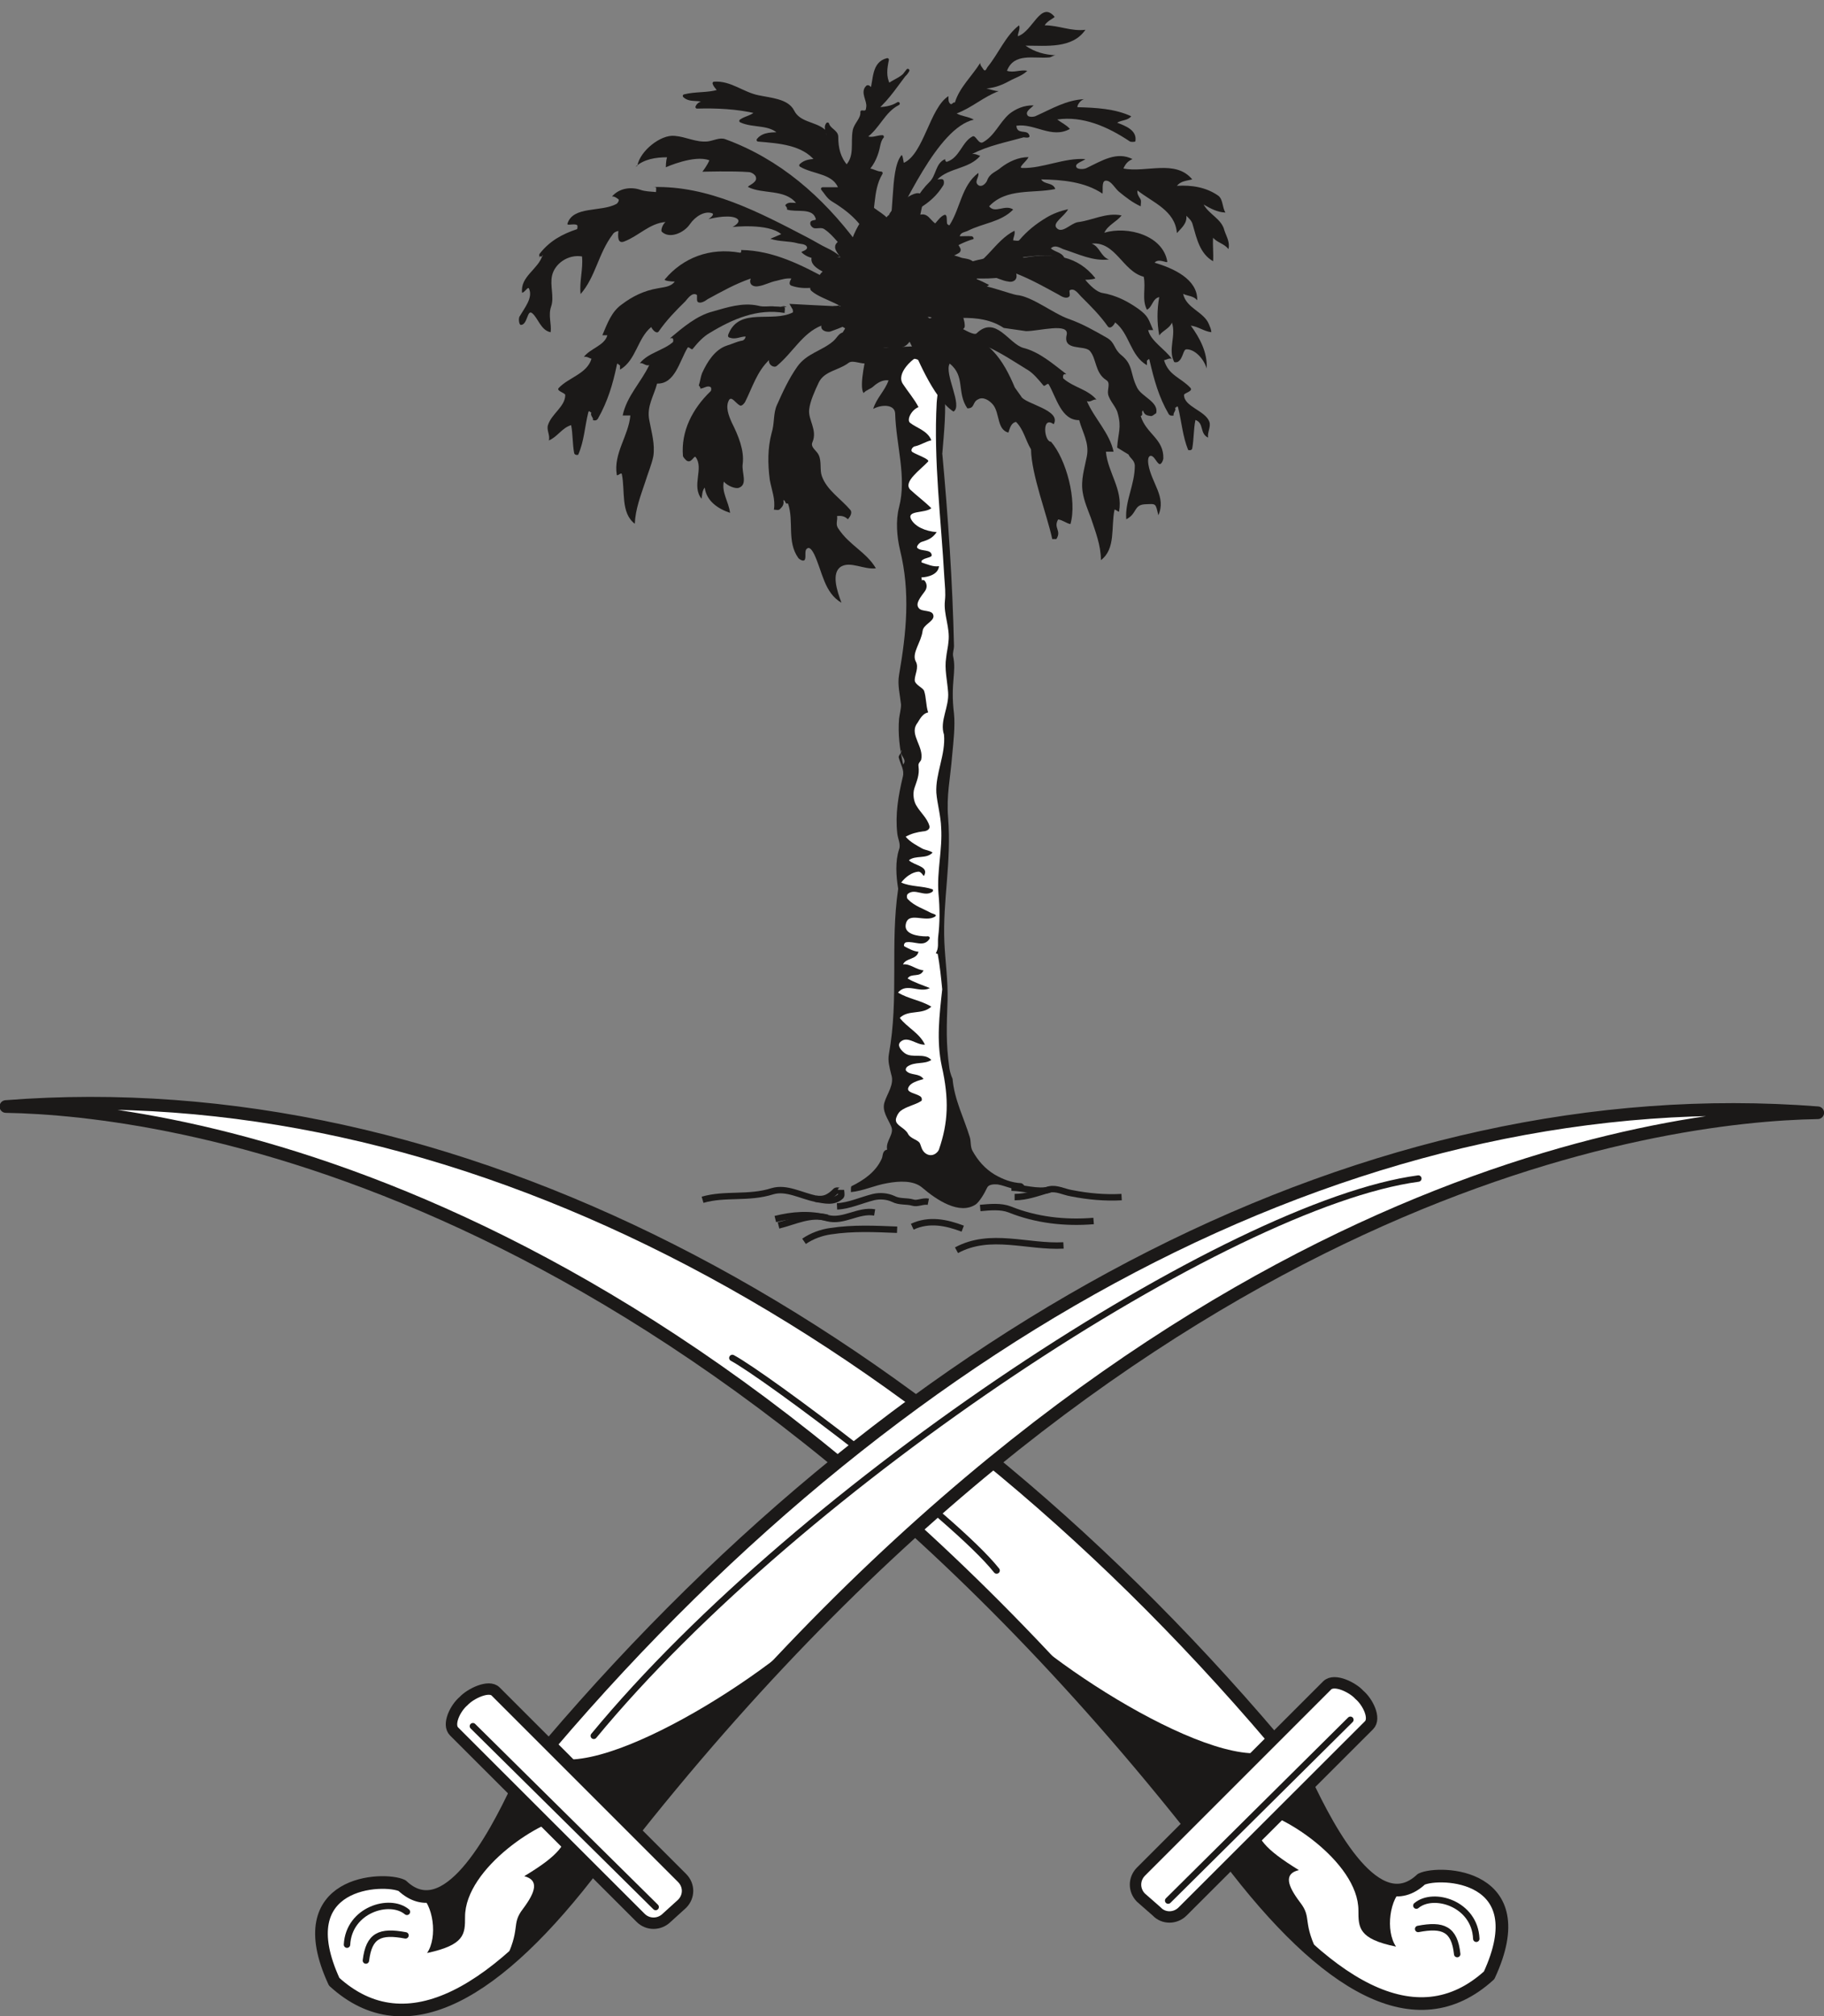 <svg xmlns="http://www.w3.org/2000/svg" xml:space="preserve" width="386.608" height="427.313" fill-rule="evenodd" stroke-linejoin="round" stroke-width="28.222" preserveAspectRatio="xMidYMid" version="1.2" viewBox="0 0 10229 11306"><rect x="0" y="0" width="10229" height="11306" fill="#808080" stroke="none"/><defs class="ClipPathGroup"><clipPath id="a" clipPathUnits="userSpaceOnUse"><path d="M0 0h10229v11306H0z"/></clipPath></defs><g class="SlideGroup"><g class="Slide" clip-path="url(#a)"><g class="Page"><g class="com.sun.star.drawing.ClosedBezierShape"><path fill="none" d="M4772 1935h976v4841h-976z" class="BoundingBox"/><path fill="#1B1918" d="M5284 2539c33 361 58 724 66 1085 0 17-8 35-5 55 20 92-16 150 5 323 7 69-3 158-10 231-11 138-33 225-23 352 20 249-31 467-21 698 5 109 21 219 18 325-5 145-10 239 10 381 5 36 18 59 18 61 10 117 64 219 97 328 7 23 2 53 15 76 30 54 69 99 123 132 48 28 96 46 150 49 10 2 28 22 15 27-46 21-97-12-147-20-23-2-51 0-59 18-18 38-44 79-64 94-92 61-221-26-300-94-48-41-127-38-197-25-71 12-132 43-203 50 0-12-1-30 3-33 71-35 137-81 170-155 7-15 2-45 30-50-10-49 42-87 23-130-18-43-53-86-38-135 15-50 57-101 38-157-10-41-20-76-13-114 57-315 6-615 52-927-12-72-17-155 5-221 11-28-7-59-10-89-12-107 5-209 31-318 10-39-13-69-23-108-3-12 18-25 15-43-15 31 36 51 10 82-20-87-30-173-23-257 3-25 11-53 11-79-6-56-21-111-11-167 41-237 64-463 5-701-17-72-25-163-5-239 44-170-17-348-22-526-3-51-75-51-123-25 17-59 66-102 86-160-33-5-64 15-84 33-15 15-41 20-56 38-28-36 15-219 26-252l455-17c-35 22-20 147-35 175-10 15 2 40 5 61 15 124 0 251-10 378v-10Z"/></g><g class="com.sun.star.drawing.ClosedBezierShape"><path fill="none" d="M5024 2011h298v4468h-298z" class="BoundingBox"/><path fill="#FFF" d="M5128 2012c-5 0-106 81-64 142 26 40 64 84 87 129-41 16-69 74-46 89 35 28 97 43 118 97-31 7-57 25-88 33-15 0-33 23-18 33 23 15 98 40 88 53-42 46-143 114-100 158 35 33 80 66 118 104-38 30-141 10-113 63 23 41 80 66 143 71-23 33-46 43-82 54-13 2-36 28-26 35 21 21 78 5 80 41 0 13-38 13-54 28-5 2-3 12-3 12 34 11 65 26 98 21-5 46-59 61-98 63-5 0 11 18-7 16 7 0 21-3 24 2 15 18 15 41 2 59-24 33-54 68-36 93 17 28 84 6 84 49-2 30-56 45-61 81-8 64-62 124-39 170 21 36-7 76-5 109 3 23 44 39 52 56 13 38 10 82 23 122-37 8-49 46-65 66-38 61 42 127 26 199-3 11-18 18-15 36 7 51-11 86-23 124-11 33-3 77 12 99 23 39 60 69 72 112 6 23-22 31-35 31-37 5-65 12-98 30 26 31 61 48 92 66 19 10 41 10 59 23-35 38-95 13-133 43 31 31 115 33 85 87-3 5-14-23-31-23-34 2-72 28-97 61 56 25 120 18 176 38 3 0 3 10 0 13-45 33-97-21-138 12-8 5-8 26 0 31 36 38 87 53 128 76 10 5 38 10 25 20-55 38-155-33-166 48-7 51 66 64 118 64 8-3 23 3 15 15-33 48-84 10-130 18-13 3-15 20-10 23 25 13 51 28 79 30-11 46-69 33-87 71 41-5 74 31 115 33-18 44-69 13-89 46 38 23 81 36 125 54-59 30-131-33-179 25 59 36 127 43 187 79-52 48-128 15-177 63 41 54 110 84 141 150-49 3-97-53-138-15-20 20 5 48 25 63 43 31 108-5 149 38-41 26-90 8-133 36-11 8-13 20-8 25 25 28 74 11 97 46-34 10-72 20-84 46-16 30 40 33 66 51 10 7 10 20 7 25-38 25-86 31-119 58-13 11-25 36-25 49 0 33 50 43 68 78 13 26 48 31 64 49 10 15 10 40 31 58 38 31 74-2 79-20 51-148 58-280 15-468-30-142-13-284 3-429-6-61-13-132-26-203 3 8-2 3-10 0 18-28 10-58 13-89 10-81 10-162 2-246-10-122 23-247 15-369-2-66-22-134-27-195-6-107 53-215 43-326-26-77 30-155 23-239-5-66-21-130-11-193 3-31 11-61 13-89 10-79-28-152-20-229 5-45 0-83-3-129-18-328-61-658-43-983 3-46 18-107-2-147-13-28-85-97-123-99Z"/></g><g class="com.sun.star.drawing.ClosedBezierShape"><path fill="none" d="M5099 1808h917v1216h-917z" class="BoundingBox"/><path fill="#1B1918" d="M5354 1884c181-16 276 142 337 289l35 49c18 43 229 76 183 157-69-51-53 100-15 98 86 99 147 330 109 462-25-5-43-23-69-26-28 49 21 61-10 110h-23c-28-132-117-361-119-503-31-51-41-111-84-154-28 5-35 36-43 60-64-17-48-105-84-154-24-30-59-48-85-33-35 16-17 51-61 51-61-89-10-180-99-251-33 56 76 238 21 269-120-79-211-328-247-394-11-28 48-99 64-106 73 22 147 20 190 76Z"/></g><g class="com.sun.star.drawing.ClosedBezierShape"><path fill="none" d="M4309 1774h756v1608h-756z" class="BoundingBox"/><path fill="#1B1918" d="M4887 1834c-53 5-104 25-157 30-26 3-36 31-57 49-64 55-148 68-201 142-48 68-81 140-114 214-23 48-13 104-31 160-22 84-22 170-10 262 10 56 33 109 23 167 10 0 25 5 33-2 15-15 25-26 20-51 13-2 8 25 26 18 35 101-8 214 58 306 3 5 28 23 36 10 10-18-5-54 15-64 15-10 30 18 38 33 46 97 56 216 153 272-25-66-59-168-2-203 53-31 127 18 195 10-53-91-149-129-210-222-19-25-3-48-8-71 23-3 43 0 61 18 13-15 25-36 15-51-56-66-133-112-161-191-13-35 0-81-18-119-10-23-48-43-35-71 30-69-26-127-18-185 5-44 30-100 53-149 31-66 111-68 169-112 25-17 69 11 109 3 26-5 41-30 48-46 31-76 69-142 143-190 15-10-18-21-41-26-61-11-102 44-157 51l25 8Z"/></g><g class="com.sun.star.drawing.ClosedBezierShape"><path fill="none" d="M3829 1700h1211v1178H3829z" class="BoundingBox"/><path fill="#1B1918" d="M4880 1719c18 3 3-15 8-15 56-9 106 2 150 33-64 48-143 28-211 53-56 23-112 49-170 69-18 5-56-3-51-33-107 43-160 152-250 226-15 13-48-5-43-33-69 66-94 155-135 236-3 5-18 26-30 18-23-13-44-51-59-31-23 39-2 90 15 128 36 72 71 155 61 232-7 48 31 116-23 134-20 5-60-10-83-35-13 61 28 114 35 175-68-23-132-66-142-142-15 20-13 38-18 63-58-74 15-170-33-234-10-10-25 41-53 18-5-5-15-15-18-23-12-139 53-266 155-364 5-5 5-20 0-23-18-12-38 8-58 8 2-10-8-15-8-18 8-23 10-48 18-68 30-66 73-133 139-155 28-8 56-23 87-28 5 0 18-10 18-23-28 0-56 18-87 7-15-2-12-15-7-25 63-147 243-58 359-117 2 0 0-10 0-15l-19-33c161 8 318 20 478 15h-25Z"/></g><g class="com.sun.star.drawing.ClosedBezierShape"><path fill="none" d="M3456 1708h947v1231h-947z" class="BoundingBox"/><path fill="#1B1918" d="M4347 1719c-30-5-63 5-96-5-88-19-174 10-255 33-89 23-166 89-239 150 5 0 12-2 15 0 5 5 5 20 0 23-58 48-136 58-184 117 18-5 33 18 53 10-45 96-127 175-149 283h43c-10 114-96 213-76 333 2 10 25-16 28-5 20 93-8 218 73 279 3-81 33-158 59-236 15-49 35-94 45-143 10-68-10-132-23-203-15-77 26-135 44-204 100 3 125-124 171-201 7-10 23 18 30 5 28-35 59-68 94-88 130-79 268-138 420-112 0-13 5-28-2-33l-51-3Z"/></g><g class="com.sun.star.drawing.ClosedBezierShape"><path fill="none" d="M4331 1717h81v11h-81z" class="BoundingBox"/><path fill="#1B1918" d="M4411 1722c-24-18-52 18-80-2l80 2Z"/></g><g class="com.sun.star.drawing.ClosedBezierShape"><path fill="none" d="M3071 1402h1626v1151H3071z" class="BoundingBox"/><path fill="#1B1918" d="M4695 1612c0-23-26-30-38-38-158-86-320-170-501-172 3 10-2 17-7 15-168-30-319 28-421 150-5 7 33 12 56 12-23 31-63 31-96 38-76 13-140 44-201 90-58 41-81 107-109 173h28c-15 58-97 74-132 122 15-5 28 5 43 10-25 84-127 104-183 163-18 17 36 28 36 40 0 65-77 105-97 169-9 28 13 56 5 86 48-20 74-71 125-86 10 51 7 104 17 157 3 13 23 11 23 8 33-76 36-155 56-236 5-18 13 5 18 0-10 18 13 28 8 43 12 3 20 3 28-8 55-97 83-191 106-300 3-21 10 2 18 0v25c91-53 97-175 175-239 10 21 31 38 41 26 46-66 96-117 150-170 15-17 38-52 64-37 5 2-2 30 5 39 13 13 41-2 56-14 79-43 155-86 242-116-13 38 20 48 43 43 35-5 63-23 104-31 28-7 53-15 81-12-7 12-18 33 0 40 74 26 155 10 229-15l28 25Z"/></g><g class="com.sun.star.drawing.ClosedBezierShape"><path fill="none" d="M2910 1048h1804v817H2910z" class="BoundingBox"/><path fill="#1B1918" d="M4320 1339c51 17 106 12 152 25 15 5 48 2 54 23 2 18-36 23-31 28 56 54 145 38 218 23-22-18-50-36-73-46-38-18-74-41-109-59-276-144-558-293-870-284 8 0 15 0 18 3 2 5 0 15 0 25-31-3-61-3-89-13-51-17-117-10-158 38 13-2 26 8 33 13 13 5-2 25-7 28-87 48-245 10-276 112-2 12 36-3 54 7 5 3 2 23 0 23-84 28-153 66-209 137-5 5-2 16-2 26-8-21 25 0 18-18-23 80-127 120-115 212 18-5 33-38 39-23 22 51-23 104-54 157-6 13-2 46 8 46 38 0 35-89 63-66 33 26 49 97 104 107 6-48-15-94 3-145 18-53-8-117 5-173 15-66 89-120 168-107 7 72-16 140-8 211 84-96 99-227 179-333 7-13 20-18 33-21-3 31-5 74 33 59 81-31 142-102 231-109-18 15-28 50-20 55 43 41 124 6 157-43 31-45 84-76 125-61 17 8-21 33-21 33s104-28 153-7c43 20-18 51-18 51s199-23 273 40l-61 26Z"/></g><g class="com.sun.star.drawing.ClosedBezierShape"><path fill="none" d="M3564 761h1325v768H3564z" class="BoundingBox"/><path fill="#1B1918" d="M3574 930c15-84 132-177 210-168 64 5 120 38 186 31 33-5 66-23 96-13 306 112 545 320 743 585 33 46 79 97 79 163-18-33-43-56-74-76-15-11-30-23-48-33-58-36-86-97-145-135-15-10-41 0-58-5-10-5-23-18-18-33s33-8 30-18c-17-66-109-35-162-53 5-13-13-21-8-26 15-18 38-11 59-11-64-79-188-48-268-89-10-5 49-23 44-51 0-17-26-33-41-33-89-7-260-2-260-2s28-36 39-64c-84-33-244 39-244 39s0-36 7-56c-63 0-129 10-177 53l10-5Z"/></g><g class="com.sun.star.drawing.ClosedBezierShape"><path fill="none" d="M3838 335h1254v1008H3838z" class="BoundingBox"/><path fill="#1B1918" d="M4880 1342c-38-99-122-167-211-221-25-15-38-41-56-62h99c-30-96-147-88-221-132 26-25 56-25 89-28-76-96-212-104-328-114 30-38 83-33 124-35-56-64-150-39-221-72 28-20 66-22 89-50-112-26-224-31-335-28 10-22 30-24 50-27-35-28-86-2-121-35 63-16 129-8 190-26 15-2-18-25-23-45 92-6 158 58 247 76 71 15 162 20 193 80 36 73 125 66 176 111 10 8-5 43 18 28 17-10-18-40 2-66 8 31 51 41 51 71 0 64 13 120 56 168 56-58 30-132 43-203 8-38 46-64 43-104 28 5 31-8 33-28 5-39-35-83-2-113 5-3 17 10 23 23 20-61 7-155 88-175-10 48-17 96 8 142 36-28 84-38 107-82-59 74-107 153-178 215 43 0 86-5 124-29-83 42-111 135-185 186 33 21 66 0 96 0-12 13-17 33-20 46-10 53-30 102-66 140 28-3 51 18 79 18-61 101-33 224-79 326l18 45Z"/></g><g fill="none" class="com.sun.star.drawing.OpenBezierShape"><path d="M3819 322h1281v1025H3819z" class="BoundingBox"/><path stroke="#1B1918" stroke-linejoin="miter" stroke-width="18" d="M4880 1342c-38-99-122-167-211-221-25-15-38-41-56-62h99c-30-96-147-88-221-132 26-25 56-25 89-28-76-96-212-104-328-114 30-38 83-33 124-35-56-64-150-39-221-72 28-20 66-22 89-50-112-26-224-31-335-28 10-22 30-24 50-27-35-28-86-2-121-35 63-16 129-8 190-26 15-2-18-25-23-45 92-6 158 58 247 76 71 15 162 20 193 80 36 73 125 66 176 111 10 8-5 43 18 28 17-10-18-40 2-66 8 31 51 41 51 71 0 64 13 120 56 168 56-58 30-132 43-203 8-38 46-64 43-104 28 5 31-8 33-28 5-39-35-83-2-113 5-3 17 10 23 23 20-61 7-155 88-175-10 48-17 96 8 142 36-28 84-38 107-82-59 74-107 153-178 215 43 0 86-5 124-29-83 42-111 135-185 186 33 21 66 0 96 0-12 13-17 33-20 46-10 53-30 102-66 140 28-3 51 18 79 18-61 101-33 224-79 326"/></g><g class="com.sun.star.drawing.ClosedBezierShape"><path fill="none" d="M4962 67h1126v1279H4962z" class="BoundingBox"/><path fill="#1B1918" d="M4963 1345c63-109 22-384 91-473 8-13 13 41 15 41 112-51 145-308 250-374 0 15-2 33 10 43 10 8 16-12 26-7 25-84 96-148 142-222 0 15 10 23 18 36 12 18 20-11 23-13 63-77 101-176 177-234 8 20-7 41-7 61 84-26 128-202 206-109 3 5-43 23-55 48 78 0 149 35 228 25-73 107-218 89-336 89 51 36 108 51 169 54-13 0-26 12-36 12-87 8-197-28-237 75 38 13 76-8 114 0-28 28-66 38-102 58-38 21-81 38-127 41 23 5 46 15 69 15-84 31-152 94-236 125 28 17 66 17 96 35-205 46-394 499-498 674Z"/></g><g class="com.sun.star.drawing.ClosedBezierShape"><path fill="none" d="M5115 556h1255v673H5115z" class="BoundingBox"/><path fill="#1B1918" d="M5115 1228c-4-79 41-152 97-207 40-38 33-106 89-129-3 7 5 18 10 15 71-23 84-112 143-142 18-10 33 46 58 33 66-36 92-110 148-159 35-28 83-50 137-48-18 18-51 36-33 58 7 8 35 8 48 0 89-40 168-88 268-93-27 7-42 43-37 45 103 3 209 8 301 51-20 25-53 20-79 36 43 17 114 41 102 105 0 2-23 5-31 0-124-83-264-144-407-123 23 18 51 30 71 53-102 57-198-33-300-18 3 50 54 22 69 47 18 28-23 18-28 18-99 28-198 46-290 94 18-3 31 5 46 10-63 74-174 66-240 132 13 0 28-5 33 3 5 5 5 22 0 30-35 57-78 95-137 131-15 10-42 28-38 58Z"/></g><g class="com.sun.star.drawing.ClosedBezierShape"><path fill="none" d="M5173 875h1720v591H5173z" class="BoundingBox"/><path fill="#1B1918" d="M5174 1397c20-49 33-101 68-141 16-18 33-43 54-51 18-5 12 31 15 48 3 8 13 13 15 8 61-97 66-219 160-291 8 23-28 51 3 70 20 10 40-13 46-26 15-44 53-51 78-74 43-33 97-59 155-59-10 23-63 61-35 61 116 3 233-58 354-50-18 15-65 25-49 48 8 10 41 10 56 2 84-40 168-95 257-50-26 12-38 25-51 53 127 25 292-53 386 61-30 8-63 8-86 36 84-5 165 8 233 56 26 21 21 64 39 94-46-2-84-23-122-45 30 55 101 81 116 144 11 34 33 67 23 106-23-31-63-36-86-64-3 46 3 89 0 132-74-43-91-124-114-204-5-23-21-36-36-51 5 43-28 69-53 97-10-127-135-171-221-239-3 18 5 30 15 46 8 10 3 28 3 43-46-21-84-51-122-82-23-20-41-56-66-61-33-8-23 41-26 72-99-67-227-78-344-80 18 31 66 15 79 54-124 26-274-7-371 97 33 43 89-13 135 18-69 71-170 76-254 119-15 8-41 8-46 31 23 0 46-2 69 0 7 3 12 13 7 16-99 28-172 96-271 116 7-22-20-43-13-60Z"/></g><g class="com.sun.star.drawing.ClosedBezierShape"><path fill="none" d="M5125 1173h1669v894H5125z" class="BoundingBox"/><path fill="#1B1918" d="M5126 1684c76-84 127-196 246-229-3 28-5 79 33 66 122-38 173-171 284-227 5 21-7 36-7 54 10 0 25 5 33 0 46-54 94-92 152-127 38-23 79-38 123-48-20 40-92 78-64 106 30 33 77-25 117-33 84-10 160-56 247-38-28 36-76 53-97 97 132-39 328 15 353 161 3 15-48-21-71 7 104 31 242 92 239 211-20-25-51-23-79-36 18 82 117 100 145 171 5 12 13 29 13 44-41-5-74-32-115-37 51 70 94 151 89 240-17-56-68-109-114-107-18 0-18 51-46 69-7 5-23 5-23 0-35-69 13-147-12-219-13 33-51 44-71 72-13-72-13-144 0-215-38 8-38 56-69 71-30-58-5-122-18-185-119-31-157-199-292-186 46 17 51 74 97 89-89 11-170-30-257-58-21-9-47-26-69-4 25 22 69 22 79 62-77-33-158-22-237-12-38 5-89 2-107 48h115c-66 76-181 71-275 71 28 10 54 23 79 36-76 58-178 56-272 68 26 10 56 10 79 28 5 8 3 21-8 26-58 20-119 7-177 7-13 0-43-25-18-43h-25Z"/></g><g class="com.sun.star.drawing.ClosedBezierShape"><path fill="none" d="M5240 1430h1546v1096H5240z" class="BoundingBox"/><path fill="#1B1918" d="M5250 1549c157-86 304-117 482-119-2 7 5 15 10 15 166-30 301-10 400 114 5 5-33 10-56 10 26 31 64 69 97 74 76 13 140 46 201 89 58 43 55 56 83 119h-28c13 61 97 109 132 161-15-5-27 5-43 8 26 86 92 96 148 155 17 20-36 28-36 40 0 66 119 87 142 150 10 28-12 59-7 89-49-23-21-81-71-99-11 53-8 104-18 160-3 13-21 10-23 8-31-77-36-155-56-237-5-17-10 3-18 0 10 16-12 28-7 44-11 2-21 2-28-8-56-96-82-193-107-300-3-20-10 3-15-2v28c-94-54-97-177-178-240-10 20-28 38-41 23-45-64-96-114-150-168-15-15-38-51-64-35-5 2 5 30-3 35-15 15-43 0-58-10-79-43-155-86-239-119 10 40-23 50-43 45-38-5-66-23-107-33-25-5-53-12-81-12 8 15 18 35 0 43-74 25-155 10-228-15l10-13Z"/></g><g class="com.sun.star.drawing.ClosedBezierShape"><path fill="none" d="M5244 1598h1282v1315H5244z" class="BoundingBox"/><path fill="#1B1918" d="M5629 1839c-69-46-151-58-237-56-18 0-162-56-147-74l236-109c20-12 194 51 219 54 87 7 206 104 292 134 79 28 145 66 217 107 46 28 36 61 79 96 69 56 48 102 89 183 25 51 122 79 107 143-11 6-21 18-31 16-20-3-35-5-43-31-13 8 5 26-13 31 31 101 130 127 127 238 0 6-10 36-23 31-17-10-28-46-48-46-18 3-15 33-13 48 18 107 102 183 56 285-17-69-10-64-78-61-61 5-41 53-102 84-8-104 48-191 48-302-2-31-28-41-35-61l-64-39c5-83 26-111 3-193-8-35-46-69-54-107-5-28 16-64-11-79-63-41-53-119-91-163-31-35-153 3-130-91 15-69-155-20-228-20l-125-18Z"/></g><g class="com.sun.star.drawing.ClosedBezierShape"><path fill="none" d="M5169 1768h1112v1375H5169z" class="BoundingBox"/><path fill="#1B1918" d="M5250 1768c30-7 204 127 227 101 107-103 180 59 262 82 91 23 165 89 241 147-5 0-15 0-15 3-5 5-5 21 0 23 57 49 135 59 184 117-18-5-34 18-54 8 43 99 127 178 150 284h-43c10 115 96 211 74 334 0 10-23-15-26-8-20 97 8 219-76 282 0-83-31-160-56-236-18-48-38-94-46-143-12-71 10-135 23-203 15-76-25-135-43-203-100 2-128-127-171-201-8-10-23 18-31 5-30-36-58-70-94-90-129-79-284-190-438-165 0-13-153-91-149-97l81-40Z"/></g><g fill="none" class="com.sun.star.drawing.OpenBezierShape"><path d="M3934 6655h804v97h-804z" class="BoundingBox"/><path stroke="#1B1918" stroke-linejoin="miter" stroke-width="36" d="M4716 6673c0 10 5 28 0 34-40 39-94 23-139 16-88-19-167-66-245-43-135 43-265 11-392 48"/></g><g fill="none" class="com.sun.star.drawing.OpenBezierShape"><path d="M5690 6650h602v84h-602z" class="BoundingBox"/><path stroke="#1B1918" stroke-linejoin="miter" stroke-width="36" d="M5690 6713c68 0 129-24 195-43 41-9 81 14 123 21 97 19 188 27 282 22"/></g><g fill="none" class="com.sun.star.drawing.OpenBezierShape"><path d="M4693 6690h518v94h-518z" class="BoundingBox"/><path stroke="#1B1918" stroke-linejoin="miter" stroke-width="36" d="M4694 6765c68-3 133-34 204-52 38-9 78-5 111 10 36 19 75 10 111 21 25 8 56-11 86-5"/></g><g fill="none" class="com.sun.star.drawing.OpenBezierShape"><path d="M4343 6779h567v77h-567z" class="BoundingBox"/><path stroke="#1B1918" stroke-linejoin="miter" stroke-width="36" d="M4348 6836c96-24 193-32 293-5 91 23 172-48 264-32"/></g><g fill="none" class="com.sun.star.drawing.OpenBezierShape"><path d="M4498 6872h535v105h-535z" class="BoundingBox"/><path stroke="#1B1918" stroke-linejoin="miter" stroke-width="36" d="M4509 6961c45-31 99-50 150-57 125-19 248-13 372-8"/></g><g fill="none" class="com.sun.star.drawing.OpenBezierShape"><path d="M5108 6836h299v73h-299z" class="BoundingBox"/><path stroke="#1B1918" stroke-linejoin="miter" stroke-width="36" d="M5116 6879c94-44 191-24 283 11"/></g><g fill="none" class="com.sun.star.drawing.OpenBezierShape"><path d="M5495 6751h641v120h-641z" class="BoundingBox"/><path stroke="#1B1918" stroke-linejoin="miter" stroke-width="36" d="M5497 6774c55-5 116-11 165 8 149 60 310 78 471 65"/></g><g fill="none" class="com.sun.star.drawing.OpenBezierShape"><path d="M5355 6942h611v86h-611z" class="BoundingBox"/><path stroke="#1B1918" stroke-linejoin="miter" stroke-width="36" d="M5364 7011c190-103 399-16 600-27"/></g><g class="com.sun.star.drawing.ClosedBezierShape"><path fill="none" d="M4563 1104h960v868h-960z" class="BoundingBox"/><path fill="#1B1918" d="M4784 1770c-17-82-162-103-220-154 25 0 48-83 73-81 0-7 76 41 74 36-23-51-145-74-140-120 8-45 135 38 163 3 15-15-43-59-28-76 20-28 53 15 78 38 0-56 41-136 69-174l23-96c-28 33 86 66 96 111 3 8 13-38 31-35-10-26 153-157 156-107l-28 132c68-61 56 8 127 36-20 20-64 33-59 67 59-28 138-10 168 51-43 27-28 0-61 38 46 17 23 7 69 22 23 11 53 6 71 23 5 5 0 16-5 18-69 38-150 31-219 59-5 2-15 25-23 38 54-8 181-28 234-11 84 26 92 105 87 107-97 28-138-18-328-23 86 13 195 54 198 156-79-10-142-97-221-63-3 0-3 15 0 18 53 27 109 73 86 121-7 21-45-12-73-22-46-16-76-6-104 30-31 38-90 0-139 23-33 15-116 15-147 35-25-66 71-43 89-104-41-2-64 36-97 49-10 2-25 12-35 7-18-10-10-35-5-48 25-38 0-10 33-41-69-17-61-63-132-66 0 0 0-16 7-21 39-15 18-5 59-13l73 37Z"/></g><g fill="none" class="com.sun.star.drawing.OpenBezierShape"><path d="M4509 1067h1034v936H4509z" class="BoundingBox"/><path stroke="#1B1918" stroke-linejoin="miter" stroke-width="41" d="M4784 1770c-17-82-162-103-220-154 25 0 48-83 73-81 0-7 76 41 74 36-23-51-145-74-140-120 8-45 135 38 163 3 15-15-43-59-28-76 20-28 53 15 78 38 0-56 41-136 69-174l23-96c-28 33 86 66 96 111 3 8 13-38 31-35-10-26 153-157 156-107l-28 132c68-61 56 8 127 36-20 20-64 33-59 67 59-28 138-10 168 51-43 27-28 0-61 38 46 17 23 7 69 22 23 11 53 6 71 23 5 5 0 16-5 18-69 38-150 31-219 59-5 2-15 25-23 38 54-8 181-28 234-11 84 26 92 105 87 107-97 28-138-18-328-23 86 13 195 54 198 156-79-10-142-97-221-63-3 0-3 15 0 18 53 27 109 73 86 121-7 21-45-12-73-22-46-16-76-6-104 30-31 38-90 0-139 23-33 15-116 15-147 35-25-66 71-43 89-104-41-2-64 36-97 49-10 2-25 12-35 7-18-10-10-35-5-48 25-38 0-10 33-41-69-17-61-63-132-66 0 0 0-16 7-21 39-15 18-5 59-13"/></g><g fill="none" class="com.sun.star.drawing.OpenBezierShape"><path d="M4361 6804h286v87h-286z" class="BoundingBox"/><path stroke="#1B1918" stroke-linejoin="miter" stroke-width="36" d="M4366 6872c96-24 176-68 275-43"/></g><g fill="none" class="com.sun.star.drawing.OpenBezierShape"><path d="M4572 6658h163v85h-163z" class="BoundingBox"/><path stroke="#1B1918" stroke-linejoin="miter" stroke-width="36" d="M4716 6673c0 10-20 0-28 5-39 39-67 51-113 44"/></g><g fill="none" class="com.sun.star.drawing.OpenBezierShape"><path d="M5671 6642h221v54h-221z" class="BoundingBox"/><path stroke="#1B1918" stroke-linejoin="miter" stroke-width="36" d="M5672 6660c68 0 148 29 214 11"/></g><g class="com.sun.star.drawing.ClosedBezierShape"><path fill="none" d="M6850 9951h1610v1321H6850z" class="BoundingBox"/><path fill="#FFF" d="M6886 10418c547 725 1057 1030 1465 659 264-570-277-588-380-539-249 234-513-259-650-551l-435 431Z"/><path fill="none" stroke="#1B1918" stroke-linecap="round" stroke-width="71" d="M6886 10418c547 725 1057 1030 1465 659 264-570-277-588-380-539-249 234-513-259-650-551l-435 431Z"/></g><g class="com.sun.star.drawing.ClosedBezierShape"><path fill="none" d="M-3 6151h7181v4113H-3z" class="BoundingBox"/><path fill="#FFF" d="M6666 10227C3772 6591 916 6220 33 6205c2505-195 5081 1163 7108 3547l-475 475Z"/><path fill="none" stroke="#1B1918" stroke-linecap="round" stroke-width="71" d="M6666 10227C3772 6591 916 6220 33 6205c2505-195 5081 1163 7108 3547l-475 475Z"/></g><g class="com.sun.star.drawing.ClosedBezierShape"><path fill="none" d="M7943 10653h337v221h-337z" class="BoundingBox"/><path fill="#FFF" d="M8279 10872c-8-197-240-267-336-186l336 186Z"/></g><g fill="none" class="com.sun.star.drawing.OpenBezierShape"><path d="M7925 10635h373v257h-373z" class="BoundingBox"/><path stroke="#1B1918" stroke-linecap="round" stroke-width="36" d="M8279 10872c-8-197-240-267-336-186"/></g><g class="com.sun.star.drawing.ClosedBezierShape"><path fill="none" d="M7953 10807h220v153h-220z" class="BoundingBox"/><path fill="#FFF" d="M8172 10958c-15-141-79-168-219-141l219 141Z"/></g><g fill="none" class="com.sun.star.drawing.OpenBezierShape"><path d="M7935 10789h256v189h-256z" class="BoundingBox"/><path stroke="#1B1918" stroke-linecap="round" stroke-width="36" d="M8172 10958c-15-141-79-168-219-141"/></g><g class="com.sun.star.drawing.ClosedBezierShape"><path fill="none" d="M6991 9902h883v1015h-883z" class="BoundingBox"/><path fill="#1B1918" d="M7829 10916c-61-89-36-275 43-328-297 201-608-907-608-644 0 0-388 211-239 211 150 0 593 283 593 558 0 96 0 160 211 203Z"/></g><g class="com.sun.star.drawing.ClosedBezierShape"><path fill="none" d="M6853 10197h551v780h-551z" class="BoundingBox"/><path fill="#1B1918" d="M7026 10198c26 114 61 167 258 289-85 20-65 86 7 181 71 92 5 105 112 308-252-158-467-530-550-601l173-177Z"/></g><g class="com.sun.star.drawing.ClosedBezierShape"><path fill="none" d="M5478 8869h1647v1413H5478z" class="BoundingBox"/><path fill="#1B1918" d="M5499 8908c-204-303 1175 1277 1239 1373l386-460c-353 107-1399-580-1625-913Z"/></g><g class="com.sun.star.drawing.ClosedBezierShape"><path fill="none" d="M6336 9404h1389v1379H6336z" class="BoundingBox"/><path fill="#FFF" d="M6632 10719c-41 41-107 41-145 0l-89-78c-40-41-40-104 0-145l1045-1045c41-40 145 13 180 53 46 38 94 132 54 171l-1045 1044Z"/><path fill="none" stroke="#1B1918" stroke-linecap="round" stroke-width="64" d="M6632 10719c-41 41-107 41-145 0l-89-78c-40-41-40-104 0-145l1045-1045c41-40 145 13 180 53h0c46 38 94 132 54 171l-1045 1044Z"/></g><g fill="none" class="com.sun.star.drawing.LineShape"><path d="M6533 9626h1059v1051H6533z" class="BoundingBox"/><path stroke="#1B1918" stroke-linecap="round" stroke-width="36" d="m7573 9644-1022 1014"/></g><g fill="none" class="com.sun.star.drawing.OpenBezierShape"><path d="M4089 7597h1519v1229H4089z" class="BoundingBox"/><path stroke="#1B1918" stroke-linecap="round" stroke-width="36" d="M5589 8807c-238-300-1297-1093-1482-1192"/></g><g class="com.sun.star.drawing.ClosedBezierShape"><path fill="none" d="M1767 9987h1611v1321H1767z" class="BoundingBox"/><path fill="#FFF" d="M3341 10454c-549 725-1060 1030-1467 659-263-570 280-588 381-539 247 234 512-259 649-551l437 431Z"/><path fill="none" stroke="#1B1918" stroke-linecap="round" stroke-width="71" d="M3341 10454c-549 725-1060 1030-1467 659-263-570 280-588 381-539 247 234 512-259 649-551l437 431Z"/></g><g class="com.sun.star.drawing.ClosedBezierShape"><path fill="none" d="M3048 6186h7183v4113H3048z" class="BoundingBox"/><path fill="#FFF" d="M3561 10262c2891-3636 5749-4007 6633-4022-2504-195-5081 1163-7110 3544l477 478Z"/><path fill="none" stroke="#1B1918" stroke-linecap="round" stroke-width="71" d="M3561 10262c2891-3636 5749-4007 6633-4022-2504-195-5081 1163-7110 3544l477 478Z"/></g><g class="com.sun.star.drawing.ClosedBezierShape"><path fill="none" d="M1945 10688h338v219h-338z" class="BoundingBox"/><path fill="#FFF" d="M1946 10905c10-195 239-265 336-184l-336 184Z"/></g><g fill="none" class="com.sun.star.drawing.OpenBezierShape"><path d="M1927 10670h374v255h-374z" class="BoundingBox"/><path stroke="#1B1918" stroke-linecap="round" stroke-width="36" d="M1946 10905c10-195 239-265 336-184"/></g><g class="com.sun.star.drawing.ClosedBezierShape"><path fill="none" d="M2052 10843h223v153h-223z" class="BoundingBox"/><path fill="#FFF" d="M2052 10994c17-141 79-168 222-141l-222 141Z"/></g><g fill="none" class="com.sun.star.drawing.OpenBezierShape"><path d="M2034 10825h259v189h-259z" class="BoundingBox"/><path stroke="#1B1918" stroke-linecap="round" stroke-width="36" d="M2052 10994c17-141 79-168 222-141"/></g><g class="com.sun.star.drawing.ClosedBezierShape"><path fill="none" d="M2351 9939h883v1014h-883z" class="BoundingBox"/><path fill="#1B1918" d="M2395 10952c61-89 35-275-43-328 299 201 608-907 608-644 0 0 388 211 238 211s-590 283-590 558c0 96 0 157-213 203Z"/></g><g class="com.sun.star.drawing.ClosedBezierShape"><path fill="none" d="M2824 10233h548v780h-548z" class="BoundingBox"/><path fill="#1B1918" d="M3198 10234c-26 111-59 167-258 287 84 22 64 88-7 183-71 92-5 105-109 308 251-158 463-530 547-601l-173-177Z"/></g><g class="com.sun.star.drawing.ClosedBezierShape"><path fill="none" d="M3101 8904h1647v1413H3101z" class="BoundingBox"/><path fill="#1B1918" d="M4726 8943c205-303-1175 1277-1237 1373l-388-460c353 107 1399-582 1625-913Z"/></g><g class="com.sun.star.drawing.ClosedBezierShape"><path fill="none" d="M2499 9439h1390v1379H2499z" class="BoundingBox"/><path fill="#FFF" d="M3592 10754c40 41 106 41 147 0l86-78c41-41 41-104 0-145L2780 9486c-38-40-144 13-180 53-46 38-93 132-53 171l1045 1044Z"/><path fill="none" stroke="#1B1918" stroke-linecap="round" stroke-width="64" d="M3592 10754c40 41 106 41 147 0l86-78c41-41 41-104 0-145L2780 9486c-38-40-144 13-180 53h0c-46 38-93 132-53 171l1045 1044Z"/></g><g fill="none" class="com.sun.star.drawing.OpenBezierShape"><path d="M3312 6591h4661v3163H3312z" class="BoundingBox"/><path stroke="#1B1918" stroke-linecap="round" stroke-width="36" d="M3330 9734c1166-1413 3565-2983 4624-3125"/></g><g fill="none" class="com.sun.star.drawing.LineShape"><path d="M2634 9662h1062v1051H2634z" class="BoundingBox"/><path stroke="#1B1918" stroke-linecap="round" stroke-width="36" d="m2652 9680 1025 1014"/></g></g></g></g></svg>
